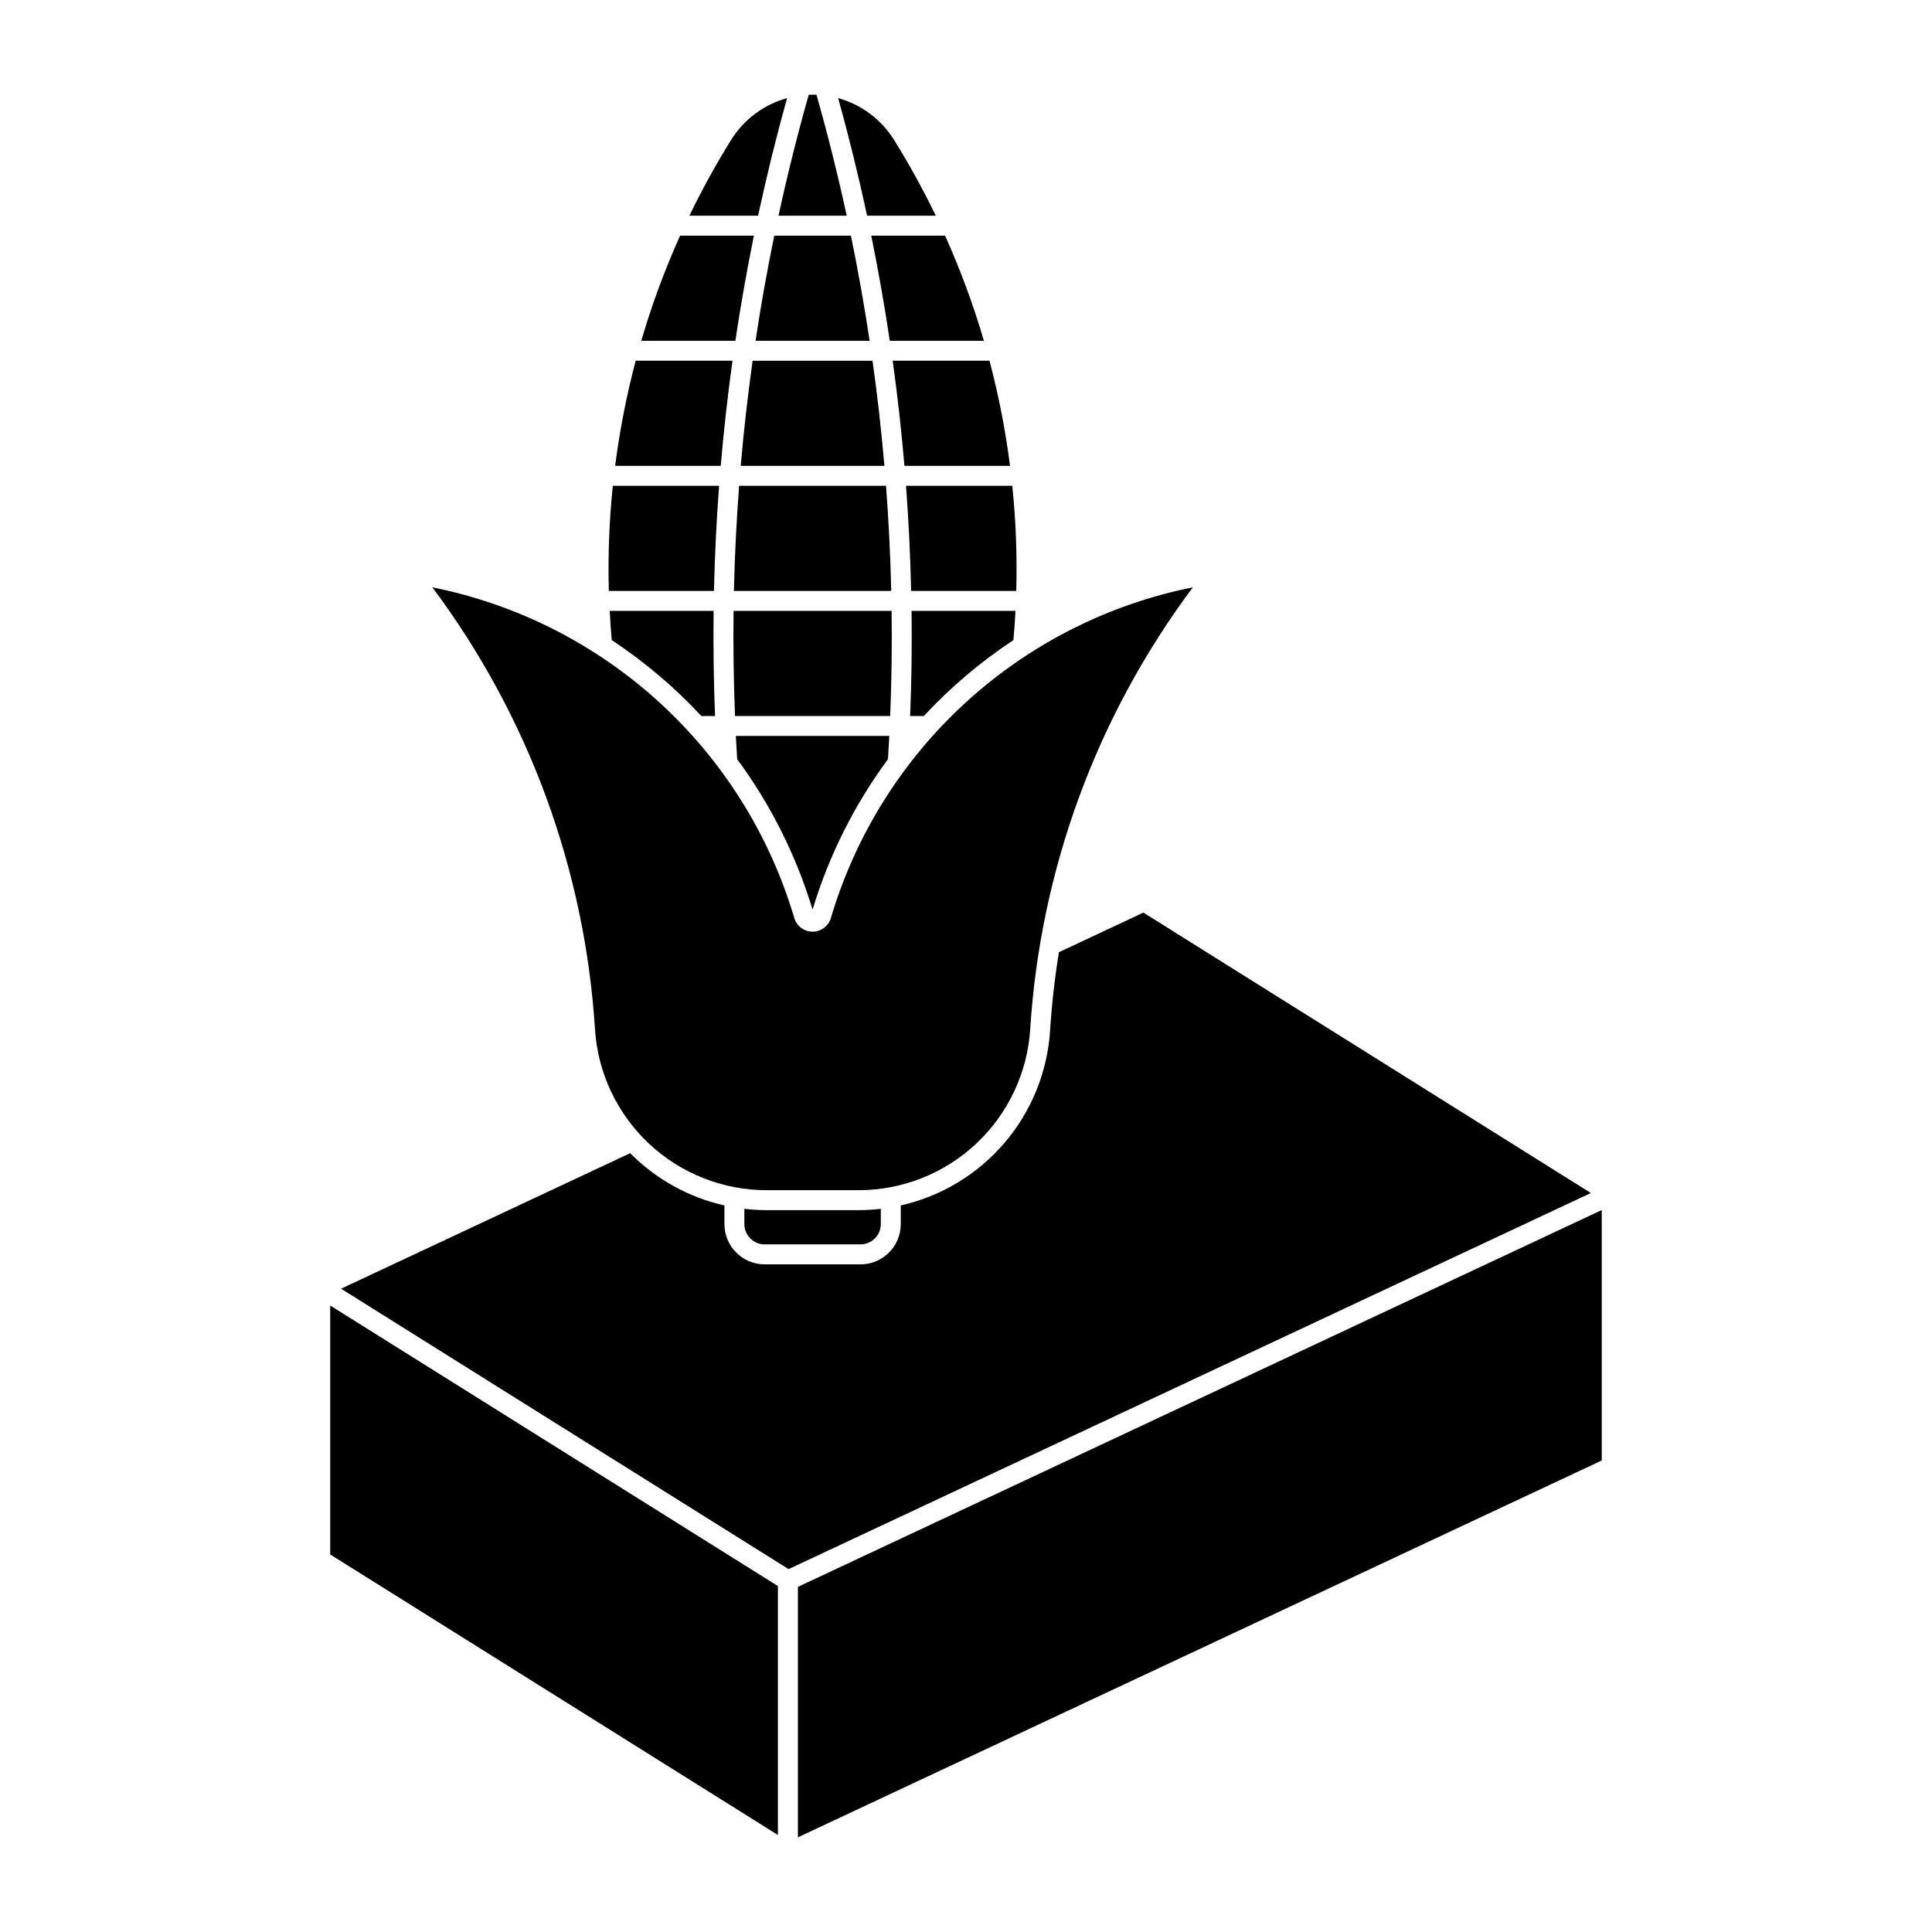 <?xml version="1.0" encoding="UTF-8"?>
<!-- Uploaded to: ICON Repo, www.iconrepo.com, Generator: ICON Repo Mixer Tools -->
<svg fill="#000000" width="800px" height="800px" version="1.1" viewBox="144 144 512 512" xmlns="http://www.w3.org/2000/svg">
 <g>
  <path d="m347.16 464.7c-1.973-0.004-3.941-0.121-5.898-0.355v4.035c0 1.43 0.566 2.805 1.578 3.816 1.012 1.012 2.387 1.578 3.816 1.578h25.375c2.977 0 5.391-2.414 5.394-5.394v-4.035c-1.961 0.234-3.93 0.352-5.902 0.355z"/>
  <path d="m234.39 485.52 76.613-35.914h0.004c6.832 6.906 15.5 11.711 24.977 13.848v4.938-0.004c0 5.898 4.781 10.68 10.676 10.68h25.375c5.894 0 10.676-4.781 10.676-10.68v-4.938 0.004c10.727-2.418 20.379-8.246 27.516-16.613 7.133-8.363 11.367-18.816 12.062-29.789 0.441-6.934 1.219-13.848 2.332-20.707l22.387-10.496 118.59 74.312-212.62 99.672z"/>
  <path d="m412.56 313.64c-8.684 5.738-16.656 12.488-23.746 20.113h-3.617c0.367-9.285 0.496-18.574 0.379-27.863h27.535c-0.133 2.586-0.316 5.168-0.543 7.75z"/>
  <path d="m338.78 333.75h41.129c0.375-9.281 0.5-18.574 0.379-27.863h-41.883c-0.117 9.289 0.008 18.582 0.379 27.863z"/>
  <path d="m329.88 333.75h3.617c-0.371-9.285-0.496-18.574-0.379-27.863h-27.535c0.133 2.586 0.312 5.168 0.539 7.75 8.688 5.738 16.656 12.488 23.746 20.113z"/>
  <path d="m379.67 339.03c-0.105 2.055-0.223 4.109-0.352 6.164-8.887 12.047-15.645 25.527-19.98 39.859-4.336-14.332-11.094-27.812-19.98-39.859-0.133-2.055-0.25-4.109-0.355-6.164z"/>
  <path d="m413.32 300.6c0.254-9.301-0.102-18.605-1.055-27.863h-28.16c0.695 9.277 1.145 18.566 1.352 27.863z"/>
  <path d="m378.81 272.74h-38.934c-0.707 9.273-1.168 18.566-1.383 27.863h41.695c-0.215-9.297-0.676-18.59-1.383-27.863z"/>
  <path d="m333.21 300.6c0.207-9.297 0.66-18.586 1.355-27.863h-28.164c-0.957 9.258-1.309 18.562-1.059 27.863z"/>
  <path d="m406.22 239.59c2.43 9.156 4.25 18.465 5.449 27.863h-27.98c-0.793-9.312-1.836-18.605-3.121-27.863z"/>
  <path d="m340.3 267.46h38.082c-0.805-9.316-1.855-18.605-3.156-27.863h-31.77c-1.301 9.258-2.352 18.547-3.156 27.863z"/>
  <path d="m312.47 239.59c-2.43 9.156-4.246 18.465-5.449 27.863h27.98c0.793-9.312 1.836-18.605 3.121-27.863z"/>
  <path d="m374.89 206.45c1.883 9.242 3.523 18.535 4.914 27.863h24.938c-2.781-9.512-6.223-18.824-10.289-27.863z"/>
  <path d="m369.5 206.45h-20.309c-1.902 9.242-3.559 18.535-4.965 27.863h30.238c-1.406-9.328-3.059-18.621-4.965-27.863z"/>
  <path d="m324.23 206.45c-4.066 9.039-7.508 18.352-10.289 27.863h24.938c1.391-9.328 3.031-18.621 4.914-27.863z"/>
  <path d="m391.99 201.16c-3.328-6.887-7.019-13.594-11.059-20.086-3.375-5.422-8.664-9.375-14.816-11.074 2.871 10.309 5.426 20.699 7.672 31.16z"/>
  <path d="m360.38 169.11c-0.688-0.027-1.371-0.027-2.059 0-3.004 10.602-5.676 21.293-8.008 32.059h18.078c-2.336-10.766-5.008-21.457-8.012-32.059z"/>
  <path d="m326.7 201.16c3.328-6.887 7.019-13.594 11.059-20.086 3.375-5.422 8.664-9.375 14.82-11.074-2.871 10.309-5.43 20.699-7.676 31.16z"/>
  <path d="m364.19 387.29c6.504-21.957 18.875-41.719 35.777-57.164 16.906-15.445 37.703-25.984 60.156-30.48-25.438 34.008-40.418 74.688-43.105 117.07-0.734 11.566-5.848 22.418-14.297 30.348-8.453 7.934-19.605 12.348-31.195 12.348h-24.363c-11.59 0-22.742-4.414-31.195-12.348-8.449-7.93-13.562-18.781-14.293-30.348-2.691-42.387-17.668-83.066-43.105-117.07 22.449 4.496 43.25 15.035 60.152 30.48 16.906 15.445 29.273 35.207 35.777 57.164 0.637 2.144 2.609 3.617 4.848 3.617 2.234 0 4.207-1.473 4.844-3.617z"/>
  <path d="m350.15 630.29-118.64-74.34v-65.973l118.64 74.34z"/>
  <path d="m355.45 630.91v-66.375l213.03-99.863v66.375z"/>
 </g>
</svg>
